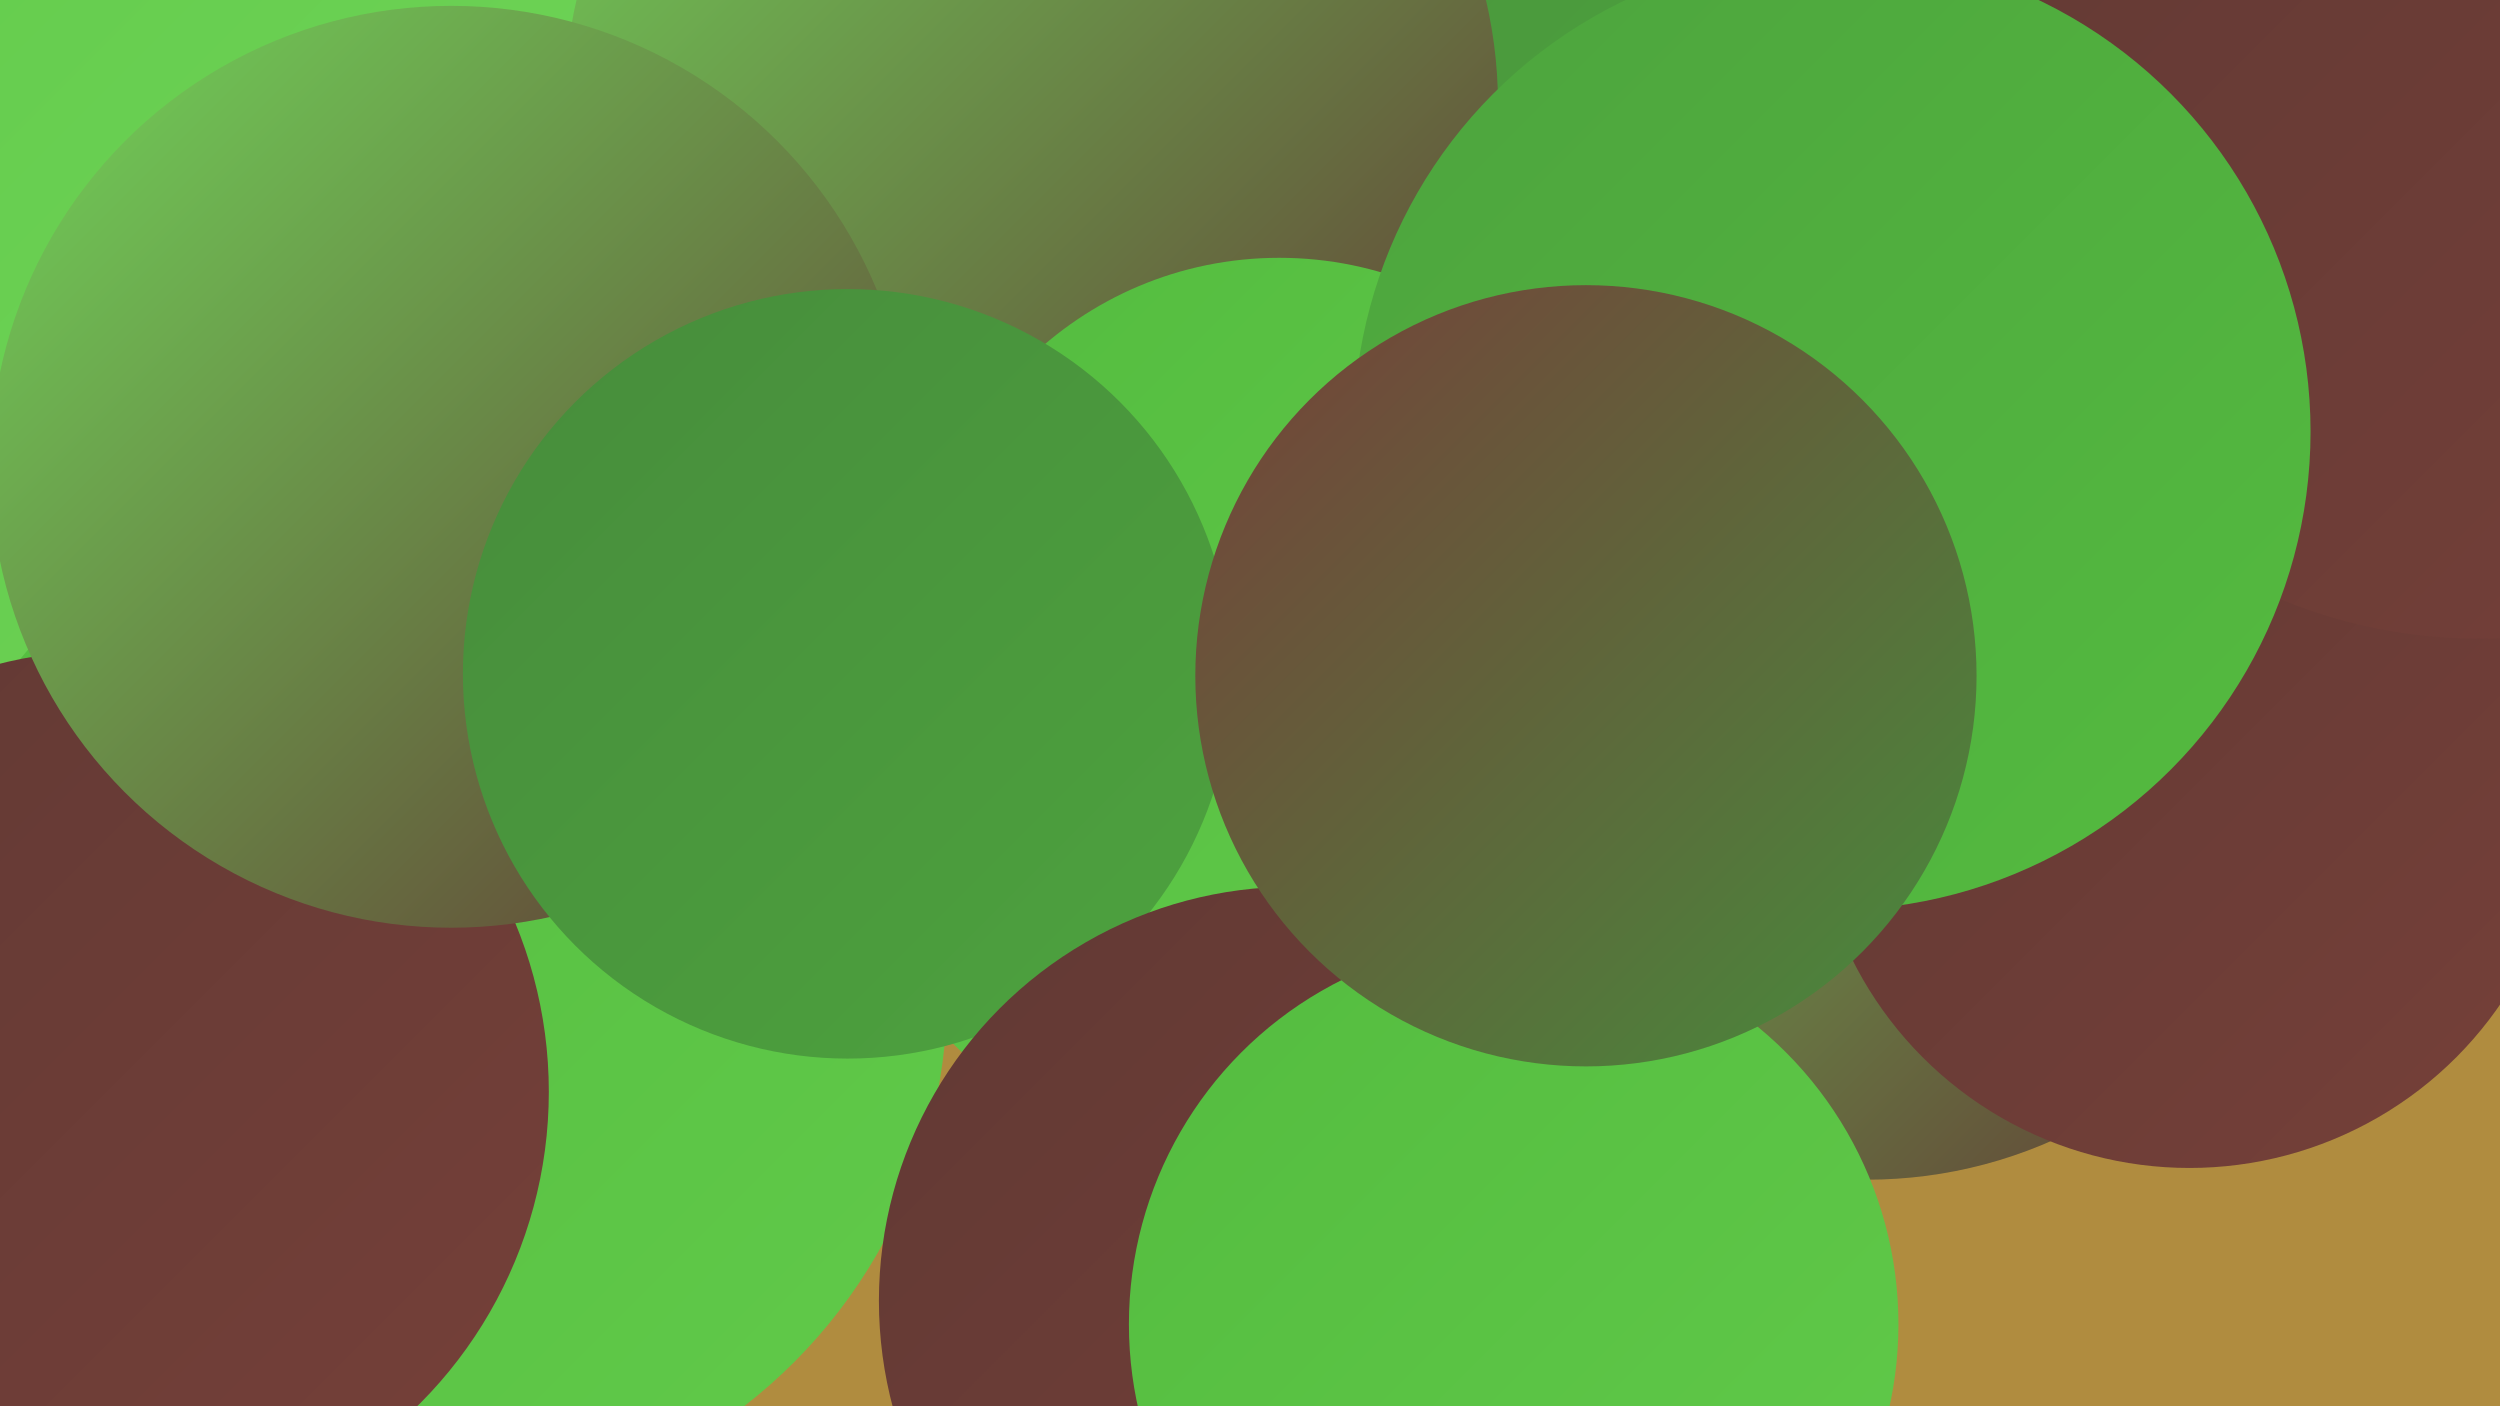 <?xml version="1.0" encoding="UTF-8"?><svg width="1280" height="720" xmlns="http://www.w3.org/2000/svg"><defs><linearGradient id="grad0" x1="0%" y1="0%" x2="100%" y2="100%"><stop offset="0%" style="stop-color:#613934;stop-opacity:1" /><stop offset="100%" style="stop-color:#764039;stop-opacity:1" /></linearGradient><linearGradient id="grad1" x1="0%" y1="0%" x2="100%" y2="100%"><stop offset="0%" style="stop-color:#764039;stop-opacity:1" /><stop offset="100%" style="stop-color:#478c3c;stop-opacity:1" /></linearGradient><linearGradient id="grad2" x1="0%" y1="0%" x2="100%" y2="100%"><stop offset="0%" style="stop-color:#478c3c;stop-opacity:1" /><stop offset="100%" style="stop-color:#4da33e;stop-opacity:1" /></linearGradient><linearGradient id="grad3" x1="0%" y1="0%" x2="100%" y2="100%"><stop offset="0%" style="stop-color:#4da33e;stop-opacity:1" /><stop offset="100%" style="stop-color:#54bc3f;stop-opacity:1" /></linearGradient><linearGradient id="grad4" x1="0%" y1="0%" x2="100%" y2="100%"><stop offset="0%" style="stop-color:#54bc3f;stop-opacity:1" /><stop offset="100%" style="stop-color:#61ca4a;stop-opacity:1" /></linearGradient><linearGradient id="grad5" x1="0%" y1="0%" x2="100%" y2="100%"><stop offset="0%" style="stop-color:#61ca4a;stop-opacity:1" /><stop offset="100%" style="stop-color:#71d559;stop-opacity:1" /></linearGradient><linearGradient id="grad6" x1="0%" y1="0%" x2="100%" y2="100%"><stop offset="0%" style="stop-color:#71d559;stop-opacity:1" /><stop offset="100%" style="stop-color:#613934;stop-opacity:1" /></linearGradient></defs><rect width="1280" height="720" fill="#b08c3f" /><circle cx="51" cy="311" r="245" fill="url(#grad5)" /><circle cx="974" cy="290" r="213" fill="url(#grad6)" /><circle cx="325" cy="196" r="252" fill="url(#grad1)" /><circle cx="637" cy="385" r="211" fill="url(#grad4)" /><circle cx="568" cy="53" r="277" fill="url(#grad2)" /><circle cx="956" cy="370" r="234" fill="url(#grad6)" /><circle cx="217" cy="508" r="268" fill="url(#grad4)" /><circle cx="637" cy="340" r="231" fill="url(#grad4)" /><circle cx="1121" cy="405" r="193" fill="url(#grad0)" /><circle cx="153" cy="12" r="243" fill="url(#grad5)" /><circle cx="1269" cy="62" r="265" fill="url(#grad0)" /><circle cx="528" cy="54" r="239" fill="url(#grad6)" /><circle cx="55" cy="559" r="226" fill="url(#grad0)" /><circle cx="655" cy="317" r="185" fill="url(#grad4)" /><circle cx="231" cy="239" r="236" fill="url(#grad6)" /><circle cx="938" cy="221" r="245" fill="url(#grad3)" /><circle cx="434" cy="345" r="197" fill="url(#grad2)" /><circle cx="662" cy="666" r="212" fill="url(#grad0)" /><circle cx="775" cy="678" r="197" fill="url(#grad4)" /><circle cx="812" cy="346" r="200" fill="url(#grad1)" /></svg>